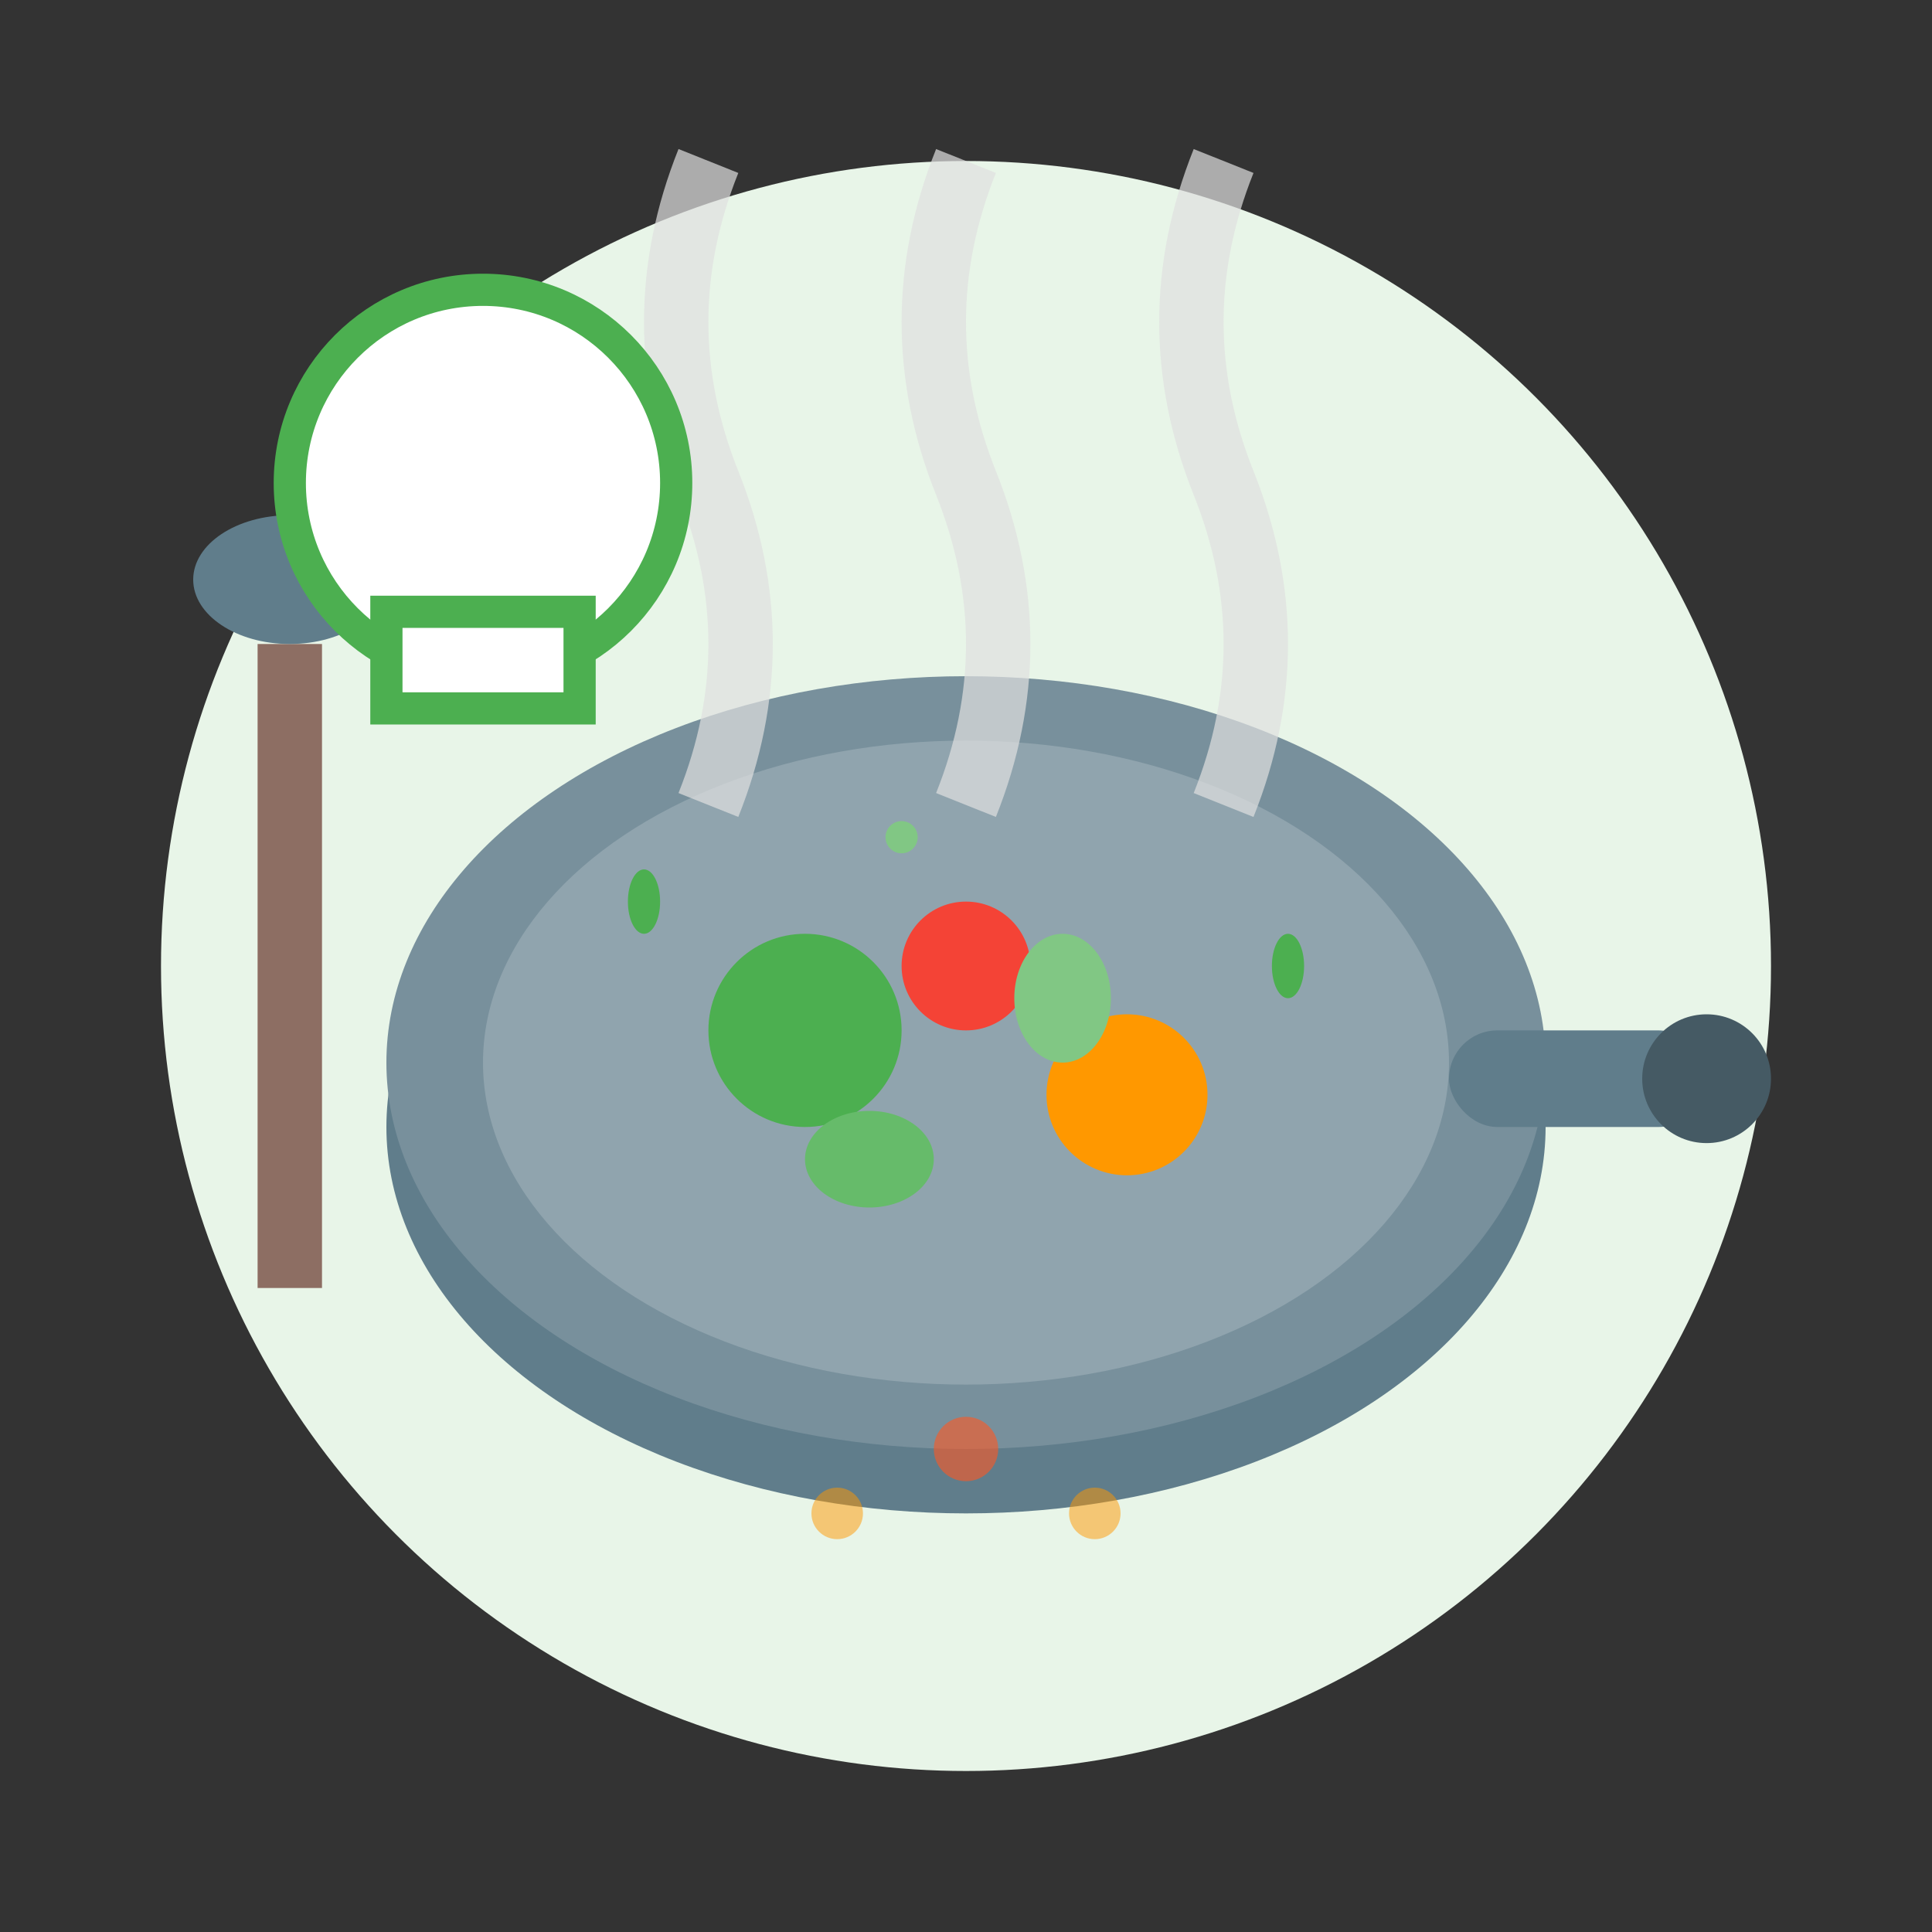 <svg width="60" height="60" viewBox="0 0 60 60" fill="none" xmlns="http://www.w3.org/2000/svg">
  <rect x="0" y="0" width="60" height="60" fill="#333333" stroke="none"/>
  <!-- Background circle -->
  <circle cx="30" cy="30" r="25" fill="#E8F5E8"/>
  
  <!-- Pan -->
  <ellipse cx="30" cy="35" rx="18" ry="12" fill="#607D8B"/>
  <ellipse cx="30" cy="33" rx="18" ry="12" fill="#78909C"/>
  <ellipse cx="30" cy="33" rx="15" ry="10" fill="#90A4AE"/>
  
  <!-- Pan handle -->
  <rect x="45" y="32" width="8" height="3" rx="1.5" fill="#607D8B"/>
  <circle cx="53" cy="33.5" r="2" fill="#455A64"/>
  
  <!-- Food in pan -->
  <!-- Vegetables -->
  <circle cx="25" cy="32" r="3" fill="#4CAF50"/>
  <circle cx="35" cy="34" r="2.5" fill="#FF9800"/>
  <circle cx="30" cy="30" r="2" fill="#F44336"/>
  <ellipse cx="27" cy="36" rx="2" ry="1.5" fill="#66BB6A"/>
  <ellipse cx="33" cy="31" rx="1.5" ry="2" fill="#81C784"/>
  
  <!-- Steam -->
  <path d="M22 25 Q24 20 22 15 Q20 10 22 5" stroke="#E0E0E0" stroke-width="2" fill="none" opacity="0.7"/>
  <path d="M30 25 Q32 20 30 15 Q28 10 30 5" stroke="#E0E0E0" stroke-width="2" fill="none" opacity="0.7"/>
  <path d="M38 25 Q40 20 38 15 Q36 10 38 5" stroke="#E0E0E0" stroke-width="2" fill="none" opacity="0.7"/>
  
  <!-- Spatula -->
  <rect x="8" y="20" width="2" height="20" fill="#8D6E63"/>
  <ellipse cx="9" cy="18" rx="3" ry="2" fill="#607D8B"/>
  
  <!-- Chef hat decoration -->
  <circle cx="15" cy="15" r="6" fill="#FFFFFF"/>
  <circle cx="15" cy="15" r="6" fill="none" stroke="#4CAF50" stroke-width="1"/>
  <rect x="12" y="19" width="6" height="3" fill="#FFFFFF"/>
  <rect x="12" y="19" width="6" height="3" fill="none" stroke="#4CAF50" stroke-width="1"/>
  
  <!-- Heat indicators -->
  <circle cx="30" cy="45" r="1" fill="#FF5722" opacity="0.6"/>
  <circle cx="26" cy="47" r="0.8" fill="#FF9800" opacity="0.5"/>
  <circle cx="34" cy="47" r="0.8" fill="#FF9800" opacity="0.5"/>
  
  <!-- Small garnish elements -->
  <ellipse cx="20" cy="28" rx="0.5" ry="1" fill="#4CAF50"/>
  <ellipse cx="40" cy="30" rx="0.5" ry="1" fill="#4CAF50"/>
  <circle cx="28" cy="26" r="0.5" fill="#81C784"/>
</svg>
